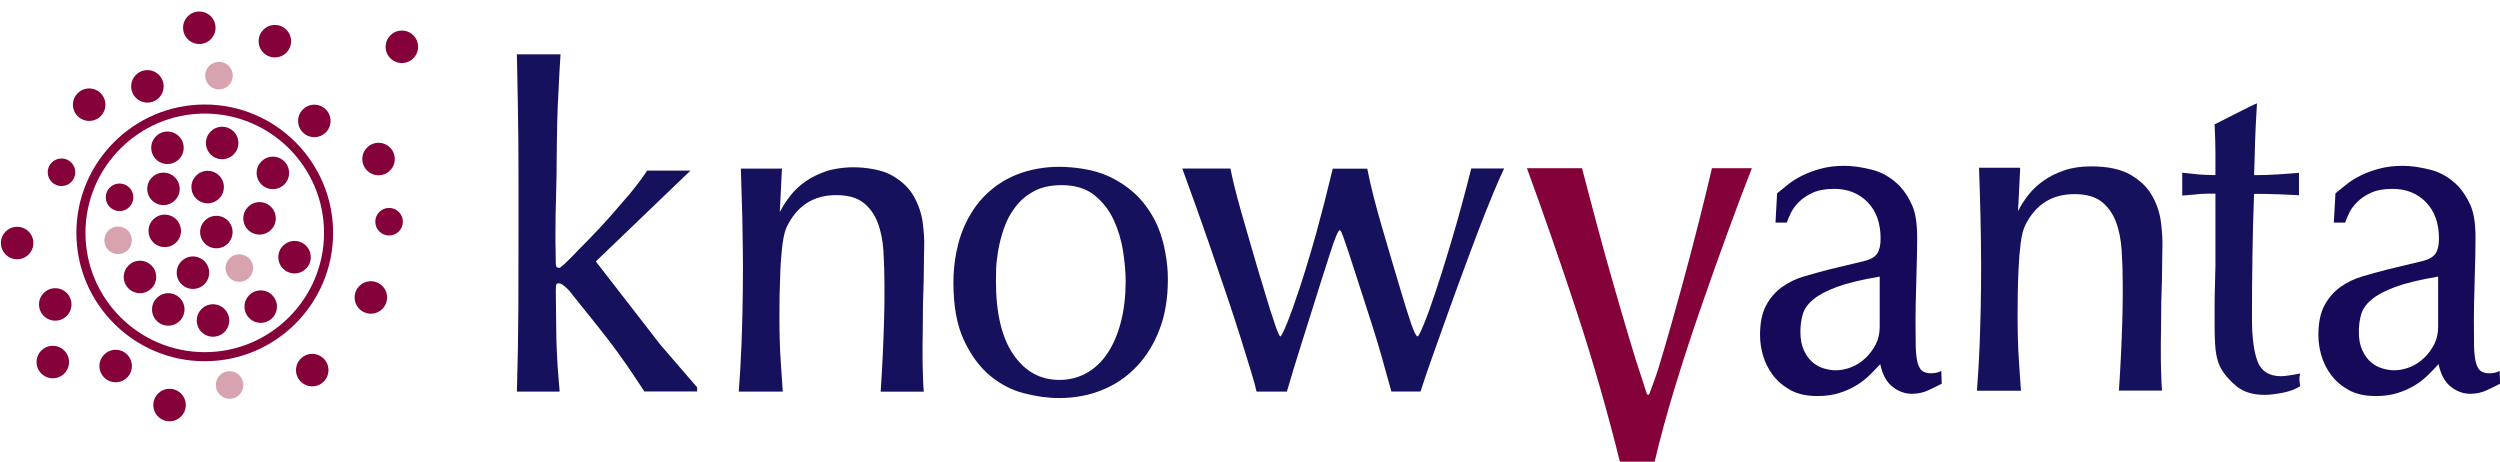 <svg xmlns="http://www.w3.org/2000/svg" xmlns:xlink="http://www.w3.org/1999/xlink" id="Layer_1" x="0px" y="0px" viewBox="0 0 275.59 50.89" style="enable-background:new 0 0 275.59 50.89;" xml:space="preserve">
<style type="text/css">
	.st0{fill:#16095A;}
	.st1{fill:#15115C;}
	.st2{fill:#840139;}
	.st3{fill:#D7A3AE;}
</style>
<g>
	<g>
		<g>
			<path class="st0" d="M195.72,24.59l0.18-3.28c0.37-0.3,0.78-0.63,1.24-1s0.99-0.69,1.6-0.99c0.61-0.3,1.29-0.54,2.04-0.74     c0.75-0.2,1.59-0.3,2.54-0.3c0.88,0,1.9,0.14,3.05,0.43c1.14,0.29,2.17,0.9,3.09,1.84c0.52,0.57,0.96,1.27,1.33,2.09     c0.37,0.82,0.55,2.01,0.55,3.55c0,0.37-0.01,0.99-0.02,1.86c-0.02,0.87-0.04,1.79-0.07,2.75c-0.03,0.96-0.05,1.86-0.07,2.7     c-0.02,0.84-0.02,1.43-0.02,1.76c0,1.11,0.01,2.04,0.02,2.8c0.01,0.76,0.08,1.36,0.18,1.81c0.11,0.45,0.27,0.78,0.5,0.98     c0.23,0.2,0.56,0.3,0.99,0.3c0.27,0,0.5-0.03,0.69-0.08c0.18-0.05,0.34-0.11,0.46-0.18l0.05,1.41c-0.52,0.27-1.04,0.52-1.56,0.76     c-0.52,0.23-1.1,0.35-1.74,0.35c-0.76,0-1.47-0.26-2.13-0.78c-0.66-0.52-1.11-1.35-1.35-2.49c-0.37,0.4-0.76,0.81-1.19,1.23     c-0.43,0.42-0.92,0.8-1.47,1.13c-0.55,0.34-1.18,0.61-1.88,0.83c-0.7,0.22-1.5,0.33-2.38,0.33c-1.19,0-2.18-0.22-2.98-0.66     c-0.79-0.44-1.44-0.99-1.95-1.67c-0.5-0.67-0.86-1.4-1.08-2.17s-0.32-1.52-0.32-2.22c0-1.35,0.22-2.43,0.66-3.26     c0.44-0.82,1.02-1.5,1.74-2.02c0.72-0.52,1.53-0.92,2.45-1.19c0.92-0.27,1.83-0.52,2.75-0.76l3.99-0.96     c0.64-0.17,1.08-0.44,1.33-0.81c0.24-0.37,0.37-0.91,0.37-1.62c0-1.72-0.48-3.06-1.44-4.04c-0.96-0.98-2.19-1.46-3.69-1.46     c-0.95,0-1.73,0.14-2.36,0.43c-0.63,0.29-1.14,0.63-1.53,1.03c-0.4,0.4-0.7,0.81-0.89,1.23c-0.2,0.42-0.34,0.76-0.43,1.03H195.72     z M207.21,30.49c-1.99,0.34-3.55,0.71-4.69,1.13c-1.15,0.42-2.02,0.88-2.63,1.39c-0.61,0.5-1,1.06-1.17,1.66     c-0.17,0.61-0.25,1.24-0.25,1.92c0,0.81,0.13,1.49,0.39,2.04c0.26,0.55,0.58,0.99,0.96,1.31c0.38,0.32,0.8,0.55,1.26,0.68     c0.46,0.13,0.88,0.2,1.28,0.2c0.58,0,1.16-0.12,1.74-0.35c0.58-0.23,1.1-0.57,1.56-1.01s0.83-0.94,1.12-1.51     c0.29-0.57,0.43-1.21,0.43-1.92V30.49z"></path>
			<path class="st0" d="M257.27,24.59l0.18-3.28c0.37-0.3,0.78-0.63,1.24-1s0.99-0.69,1.6-0.99c0.61-0.3,1.29-0.54,2.04-0.74     c0.75-0.2,1.59-0.3,2.54-0.3c0.88,0,1.9,0.14,3.05,0.43c1.14,0.29,2.17,0.9,3.09,1.84c0.52,0.57,0.96,1.27,1.33,2.09     c0.37,0.82,0.55,2.01,0.55,3.55c0,0.37-0.01,0.99-0.02,1.86c-0.02,0.87-0.04,1.79-0.07,2.75c-0.03,0.96-0.05,1.86-0.07,2.7     c-0.02,0.84-0.02,1.43-0.02,1.76c0,1.11,0.01,2.04,0.02,2.8c0.01,0.76,0.08,1.36,0.18,1.81c0.11,0.45,0.27,0.78,0.5,0.98     c0.23,0.2,0.56,0.3,0.99,0.3c0.27,0,0.5-0.03,0.69-0.08c0.18-0.05,0.34-0.11,0.46-0.18l0.05,1.41c-0.52,0.27-1.04,0.52-1.56,0.76     c-0.52,0.23-1.1,0.35-1.74,0.35c-0.76,0-1.47-0.26-2.13-0.78c-0.66-0.52-1.11-1.35-1.35-2.49c-0.37,0.4-0.76,0.81-1.19,1.23     c-0.43,0.42-0.92,0.8-1.47,1.13c-0.55,0.34-1.18,0.61-1.88,0.83c-0.7,0.22-1.5,0.33-2.38,0.33c-1.19,0-2.18-0.22-2.98-0.66     c-0.79-0.44-1.44-0.99-1.95-1.67c-0.5-0.67-0.86-1.4-1.08-2.17s-0.32-1.52-0.32-2.22c0-1.35,0.22-2.43,0.66-3.26     c0.44-0.82,1.02-1.5,1.74-2.02c0.72-0.52,1.53-0.92,2.45-1.19c0.92-0.27,1.83-0.52,2.75-0.76l3.99-0.96     c0.64-0.17,1.08-0.44,1.33-0.81c0.24-0.37,0.37-0.91,0.37-1.62c0-1.72-0.48-3.06-1.44-4.04c-0.96-0.98-2.19-1.46-3.69-1.46     c-0.95,0-1.73,0.14-2.36,0.43c-0.63,0.29-1.14,0.63-1.53,1.03c-0.4,0.4-0.7,0.81-0.89,1.23c-0.2,0.42-0.34,0.76-0.43,1.03H257.27     z M268.77,30.49c-1.99,0.34-3.55,0.71-4.69,1.13c-1.15,0.42-2.02,0.88-2.63,1.39c-0.61,0.5-1,1.06-1.17,1.66     c-0.17,0.61-0.25,1.24-0.25,1.92c0,0.81,0.13,1.49,0.39,2.04c0.26,0.55,0.58,0.99,0.96,1.31c0.38,0.32,0.8,0.55,1.26,0.68     c0.46,0.13,0.88,0.2,1.28,0.2c0.58,0,1.16-0.12,1.74-0.35c0.58-0.23,1.1-0.57,1.56-1.01s0.83-0.94,1.12-1.51     c0.29-0.57,0.43-1.21,0.43-1.92V30.49z"></path>
		</g>
		<path class="st1" d="M72.83,38.04l-7.15-9.22l3.17-3.04l1.53-1.47l5.73-5.5l0.01-0.01c-0.01,0-0.03,0.01-0.05,0.01h-4.69    c-0.01,0-0.02-0.01-0.03-0.01c0,0,0,0.01-0.01,0.01c-0.29,0.44-0.62,0.9-0.97,1.37c-0.29,0.38-0.59,0.76-0.92,1.16    c-0.2,0.24-0.41,0.47-0.61,0.7c-0.56,0.65-1.11,1.3-1.68,1.94c-0.78,0.87-1.55,1.7-2.31,2.47c-0.76,0.77-1.42,1.44-1.97,2.02    c-0.21,0.2-0.45,0.43-0.71,0.68c-0.26,0.25-0.44,0.38-0.53,0.38c-0.24,0-0.37-0.13-0.37-0.4c0-0.33-0.01-0.83-0.02-1.49    c-0.02-0.66-0.02-1.18-0.02-1.59c0-1.51,0.02-3.02,0.07-4.54c0.05-1.51,0.07-2.99,0.07-4.43c0-0.51,0.01-1.02,0.02-1.53    c0.02-1.36,0.04-2.71,0.1-4.04c0.02-0.44,0.05-0.88,0.07-1.32c0.07-1.4,0.13-2.79,0.23-4.2h-4.81c0.03,1.35,0.06,2.75,0.08,4.2    c0,0.14,0.01,0.27,0.01,0.41c0.03,1.6,0.05,3.22,0.07,4.86c0,0.03,0,0.05,0,0.08c0.01,1.62,0.02,3.23,0.02,4.83    c0,1.63,0,3.18,0,4.66c0,3.06-0.01,6.08-0.02,9.07c-0.02,2.99-0.07,6.01-0.16,9.07h4.64l0-0.01c0.02,0,0.05,0.01,0.07,0.01    c0-0.1-0.02-0.39-0.07-0.88c-0.05-0.49-0.09-1.07-0.14-1.76c-0.05-0.69-0.08-1.39-0.11-2.12c-0.03-0.72-0.05-1.35-0.05-1.89    l-0.05-4.43c0-0.2,0.01-0.39,0.02-0.58c0.01-0.18,0.11-0.28,0.3-0.28c0.15,0,0.34,0.08,0.55,0.25c0.21,0.17,0.41,0.35,0.6,0.55    c0.85,1.08,1.63,2.05,2.34,2.92c0.7,0.87,1.38,1.74,2.04,2.59c0.66,0.86,1.3,1.74,1.92,2.64c0.63,0.91,1.29,1.9,1.99,2.97h5.82    v-0.45L72.83,38.04z"></path>
		<path class="st1" d="M101.73,24.64c-0.12-1.01-0.44-1.97-0.94-2.9s-1.29-1.71-2.36-2.34c-0.67-0.4-1.5-0.66-2.48-0.81    c-0.59-0.09-1.22-0.15-1.92-0.15c-0.62,0-1.2,0.06-1.75,0.15c-0.41,0.07-0.82,0.15-1.19,0.28c-0.85,0.29-1.62,0.66-2.29,1.13    c-0.67,0.47-1.24,1-1.69,1.59s-0.84,1.18-1.15,1.79c0-0.17,0.02-0.48,0.05-0.93c0.03-0.45,0.05-0.93,0.07-1.44    c0.02-0.5,0.04-0.98,0.07-1.44c0.03-0.45,0.05-0.78,0.05-0.98h-4.53c0.06,1.78,0.11,3.59,0.16,5.44c0.03,1.3,0.05,2.54,0.06,3.75    c0,0.52,0.01,1.04,0.01,1.54c0,1.88-0.02,3.52-0.05,4.91c-0.03,1.39-0.07,2.63-0.11,3.7c-0.05,1.08-0.09,2.02-0.14,2.85    c-0.05,0.82-0.1,1.62-0.16,2.39h4.85c-0.06-0.94-0.14-2.07-0.23-3.4c-0.09-1.33-0.14-2.98-0.14-4.96c0-0.6,0.01-1.37,0.02-2.29    c0.02-0.92,0.05-1.87,0.09-2.85c0.03-0.66,0.08-1.29,0.14-1.89c0.03-0.29,0.05-0.58,0.09-0.85c0.11-0.86,0.27-1.5,0.48-1.94    c1.13-2.32,2.95-3.48,5.45-3.48c1.28,0,2.27,0.28,2.98,0.83c0.7,0.55,1.23,1.28,1.58,2.19c0.35,0.91,0.56,1.96,0.64,3.15    c0,0.03,0,0.06,0,0.1c0.07,1.16,0.11,2.35,0.11,3.56c0,0.24,0,0.73,0,1.49s-0.02,1.67-0.05,2.75c-0.03,1.08-0.08,2.28-0.14,3.6    c-0.06,1.33-0.14,2.66-0.23,4h4.76c-0.03-0.2-0.05-0.54-0.07-1.01c-0.02-0.47-0.03-0.98-0.05-1.54c-0.02-0.55-0.02-1.08-0.02-1.59    s0-0.87,0-1.11c0-0.27,0.01-0.71,0.02-1.33c0.01-0.62,0.02-1.32,0.02-2.09s0.01-1.57,0.05-2.39c0.03-0.82,0.05-1.59,0.05-2.29    c0-0.71,0.01-1.29,0.02-1.76c0-0.1,0.01-0.2,0.01-0.28c0.01-0.3,0.01-0.5,0.01-0.57C101.91,26.5,101.85,25.65,101.73,24.64z"></path>
		<path class="st1" d="M162.18,18.59c-0.7,2.79-1.39,5.32-2.06,7.58c-0.16,0.56-0.33,1.09-0.48,1.61c-0.48,1.59-0.92,2.99-1.33,4.21    c-0.53,1.61-0.98,2.86-1.35,3.75c-0.37,0.89-0.6,1.34-0.69,1.34c-0.15,0-0.38-0.45-0.69-1.34c-0.31-0.89-0.69-2.11-1.15-3.65    c-0.43-1.44-0.82-2.75-1.17-3.93c-0.04-0.13-0.08-0.25-0.11-0.38c-0.31-1.03-0.6-2.03-0.87-2.97c-0.31-1.06-0.59-2.09-0.85-3.1    c-0.26-1.01-0.5-2.05-0.71-3.12h-3.8c-0.61,2.55-1.23,4.96-1.85,7.21c-0.19,0.69-0.38,1.35-0.57,1.98    c-0.42,1.43-0.82,2.73-1.2,3.88c-0.55,1.66-1.02,2.98-1.42,3.96c-0.4,0.97-0.64,1.46-0.73,1.46c-0.09,0-0.24-0.3-0.46-0.91    c-0.21-0.6-0.44-1.29-0.69-2.07c-0.24-0.77-0.47-1.53-0.69-2.27c-0.21-0.74-0.37-1.24-0.46-1.51c-0.26-0.9-0.51-1.74-0.75-2.55    c-0.47-1.63-0.9-3.1-1.27-4.4c-0.55-1.95-0.95-3.54-1.19-4.79h-5.31c0.37,1.01,0.82,2.25,1.35,3.73c0.53,1.48,1.09,3.06,1.67,4.74    c0.08,0.24,0.17,0.49,0.25,0.73c0.5,1.44,0.99,2.89,1.49,4.36c0.58,1.71,1.11,3.32,1.58,4.81c0.47,1.49,0.88,2.8,1.21,3.9    c0.34,1.11,0.55,1.88,0.64,2.32h3.34c0.55-1.88,1.1-3.69,1.65-5.42c0.55-1.73,1.04-3.28,1.47-4.66c0.43-1.38,0.79-2.54,1.1-3.48    c0.3-0.92,0.5-1.54,0.59-1.84c0-0.01,0-0.01,0.01-0.02c0.21-0.67,0.41-1.23,0.6-1.69c0.18-0.45,0.32-0.68,0.41-0.68    s0.21,0.23,0.37,0.68c0.15,0.45,0.35,1.02,0.59,1.71c0,0.01,0.01,0.02,0.01,0.03c0.55,1.71,1.04,3.22,1.47,4.53    c0.43,1.31,0.82,2.54,1.19,3.7c0.37,1.16,0.71,2.3,1.03,3.43c0.32,1.13,0.66,2.36,1.03,3.7h3.21c0.37-1.14,0.81-2.44,1.33-3.9    c0.52-1.46,1.06-2.98,1.63-4.56c0.56-1.58,1.15-3.17,1.74-4.79c0.27-0.73,0.54-1.45,0.8-2.15c0.31-0.84,0.62-1.65,0.92-2.44    c0.55-1.44,1.07-2.75,1.56-3.93c0.49-1.17,0.9-2.12,1.24-2.82H162.18z"></path>
		<path class="st1" d="M253.56,41.17c-0.31,0.07-0.68,0.13-1.12,0.2c-0.44,0.07-0.77,0.1-0.98,0.1c-1.31,0-2.18-0.54-2.59-1.61    c-0.41-1.07-0.62-2.64-0.62-4.69c0-2.32,0.01-4.62,0.05-6.9c0.03-2.28,0.09-4.58,0.18-6.9c0.95,0,1.86,0.02,2.75,0.05    c0.89,0.03,1.62,0.07,2.2,0.1v-2.47c-0.79,0.07-1.6,0.13-2.43,0.18c-0.82,0.05-1.67,0.08-2.52,0.08c0.03-0.84,0.05-1.53,0.07-2.07    c0.01-0.54,0.03-1.07,0.04-1.59c0.02-0.52,0.04-1.1,0.07-1.74c0.03-0.64,0.08-1.48,0.14-2.52c-0.19,0.03-4.67,2.32-4.67,2.32    c0.06,1.31,0.09,2.35,0.09,3.12s0,1.6,0,2.47c-0.43,0-0.83-0.01-1.19-0.03c-0.37-0.02-0.7-0.04-1.01-0.08    c-0.64-0.07-1.13-0.12-1.46-0.15v2.52c0.49-0.03,0.88-0.07,1.19-0.1c0.3-0.03,0.58-0.06,0.82-0.08s0.49-0.03,0.73-0.03    c0.24,0,0.55,0,0.92,0v7.96c-0.03,1.18-0.05,2.14-0.07,2.9c-0.02,0.76-0.02,1.36-0.02,1.81c0,0.45,0,0.81,0,1.06s0,0.48,0,0.68    c0,1.58,0.06,2.68,0.18,3.3s0.28,1.1,0.46,1.44c0.4,0.74,0.99,1.43,1.76,2.07s1.82,0.96,3.14,0.96c0.52,0,1.17-0.08,1.95-0.23    s1.43-0.4,1.95-0.73c-0.06-0.33-0.09-0.59-0.09-0.76C253.47,41.66,253.5,41.44,253.56,41.17z"></path>
		<path class="st1" d="M238.22,24.54c-0.12-1.01-0.43-1.97-0.94-2.9s-1.29-1.71-2.36-2.34c-1.07-0.64-2.54-0.96-4.4-0.96    c-1.1,0-2.08,0.14-2.93,0.43c-0.86,0.29-1.62,0.66-2.29,1.13c-0.67,0.47-1.24,1-1.7,1.59s-0.84,1.18-1.14,1.79    c0-0.17,0.01-0.48,0.05-0.93c0.03-0.45,0.05-0.93,0.07-1.44c0.02-0.5,0.04-0.98,0.07-1.44c0.03-0.45,0.04-0.78,0.04-0.98h-4.53    c0.06,1.78,0.12,3.59,0.16,5.44c0.04,1.85,0.07,3.61,0.07,5.29c0,1.88-0.02,3.52-0.05,4.91c-0.03,1.39-0.07,2.63-0.11,3.7    s-0.09,2.02-0.14,2.85c-0.05,0.82-0.1,1.62-0.16,2.39h4.85c-0.06-0.94-0.14-2.07-0.23-3.4s-0.14-2.98-0.14-4.96    c0-0.6,0.01-1.37,0.02-2.29s0.05-1.87,0.09-2.85c0.05-0.97,0.12-1.89,0.23-2.75c0.11-0.86,0.27-1.5,0.48-1.94    c1.13-2.32,2.95-3.48,5.45-3.48c1.28,0,2.27,0.28,2.98,0.83c0.7,0.55,1.23,1.28,1.58,2.19c0.35,0.91,0.56,1.96,0.64,3.15    c0.08,1.19,0.12,2.41,0.12,3.65c0,0.24,0,0.73,0,1.49s-0.02,1.67-0.05,2.75c-0.03,1.08-0.08,2.28-0.14,3.6    c-0.06,1.33-0.14,2.66-0.23,4h4.76c-0.03-0.2-0.05-0.54-0.07-1.01c-0.02-0.47-0.03-0.98-0.05-1.54c-0.02-0.55-0.02-1.08-0.02-1.59    s0-0.87,0-1.11c0-0.27,0.01-0.71,0.02-1.33c0.01-0.62,0.02-1.32,0.02-2.09s0.02-1.57,0.05-2.39c0.03-0.82,0.05-1.59,0.05-2.29    c0-0.71,0.01-1.29,0.02-1.76c0.01-0.47,0.02-0.76,0.02-0.86C238.4,26.41,238.34,25.55,238.22,24.54z"></path>
		<path class="st2" d="M188.72,18.53c-0.38,1.64-0.87,3.66-1.48,6.07c-0.61,2.41-1.24,4.8-1.89,7.16c-0.65,2.37-1.24,4.49-1.79,6.36    c-0.54,1.88-0.94,3.13-1.17,3.75l-0.56,1.53c-0.07,0.09-0.12,0.13-0.15,0.13c-0.03,0-0.09-0.04-0.15-0.13l-0.51-1.59    c-0.41-1.19-0.89-2.73-1.45-4.61c-0.56-1.88-1.15-3.89-1.76-6.03c-0.61-2.14-1.22-4.32-1.81-6.53s-1.13-4.24-1.61-6.1h-6.07    c1.94,5.3,3.78,10.62,5.53,15.94c1.75,5.33,3.32,10.8,4.72,16.41h3.83c0.61-2.61,1.37-5.38,2.27-8.32    c0.9-2.94,1.85-5.86,2.86-8.75c1-2.89,1.99-5.67,2.96-8.32c0.97-2.65,1.84-4.97,2.63-6.96H188.72z"></path>
		<path class="st1" d="M128.45,27.78c-0.09-0.5-0.2-0.99-0.35-1.48c-0.43-1.48-1.12-2.8-2.08-3.98c-0.96-1.18-2.21-2.12-3.73-2.85    c-0.89-0.42-1.91-0.71-3.03-0.88c-0.79-0.12-1.62-0.2-2.52-0.2c-0.81,0-1.58,0.07-2.32,0.2c-0.84,0.15-1.64,0.37-2.4,0.68    c-1.44,0.59-2.66,1.44-3.69,2.54c-1.02,1.11-1.82,2.45-2.38,4.03c-0.22,0.61-0.38,1.26-0.52,1.93c-0.21,1.05-0.33,2.17-0.33,3.36    c0,2.59,0.38,4.7,1.15,6.35c0.76,1.65,1.72,2.95,2.86,3.91c1.15,0.96,2.4,1.61,3.76,1.96c1.36,0.35,2.65,0.53,3.87,0.53    c1.74,0,3.34-0.3,4.81-0.91c1.47-0.6,2.73-1.48,3.8-2.62c1.07-1.14,1.9-2.51,2.5-4.11c0.6-1.59,0.89-3.4,0.89-5.42    C128.75,29.8,128.64,28.79,128.45,27.78z M123.55,35.55c-0.35,1.33-0.84,2.46-1.47,3.4c-0.63,0.94-1.39,1.66-2.29,2.17    c-0.9,0.5-1.9,0.76-3,0.76c-2.11,0-3.8-0.93-5.08-2.8c-1.28-1.86-1.92-4.56-1.92-8.09c0-0.23,0.01-0.66,0.02-1.28    c0.01-0.57,0.09-1.21,0.2-1.92c0.01-0.07,0.02-0.13,0.03-0.2c0.14-0.79,0.35-1.6,0.64-2.44c0.29-0.84,0.7-1.61,1.24-2.32    c0.53-0.71,1.21-1.29,2.04-1.74c0.82-0.45,1.85-0.68,3.07-0.68c1.5,0,2.7,0.37,3.62,1.11c0.92,0.74,1.63,1.66,2.13,2.75    c0.5,1.09,0.85,2.25,1.03,3.48c0,0.02,0,0.03,0.01,0.05c0.18,1.21,0.27,2.29,0.27,3.25C124.08,32.72,123.9,34.22,123.55,35.55z"></path>
	</g>
</g>
<g>
	<g>
		<path class="st2" d="M22.57,39.82c-7.8,0-14.15-6.35-14.15-14.15s6.35-14.15,14.15-14.15s14.15,6.35,14.15,14.15    S30.38,39.82,22.57,39.82z M22.57,12.52c-7.25,0-13.15,5.9-13.15,13.15s5.9,13.15,13.15,13.15s13.15-5.9,13.15-13.15    S29.83,12.52,22.57,12.52z"></path>
	</g>
	<circle class="st2" cx="5.82" cy="39.91" r="1.79"></circle>
	<circle class="st2" cx="12.75" cy="40.35" r="1.79"></circle>
	<circle class="st2" cx="18.69" cy="44.65" r="1.79"></circle>
	<circle class="st3" cx="25.31" cy="42.44" r="1.52"></circle>
	<circle class="st2" cx="34.42" cy="40.8" r="1.79"></circle>
	<circle class="st2" cx="40.88" cy="32.79" r="1.79"></circle>
	<circle class="st2" cx="41.73" cy="17.53" r="1.79"></circle>
	<circle class="st2" cx="44.3" cy="5.16" r="1.79"></circle>
	<circle class="st2" cx="34.65" cy="13.33" r="1.79"></circle>
	<circle class="st2" cx="30.3" cy="4.54" r="1.79"></circle>
	<circle class="st2" cx="21.97" cy="3.06" r="1.79"></circle>
	<circle class="st2" cx="16.25" cy="9.52" r="1.79"></circle>
	<circle class="st2" cx="9.83" cy="11.54" r="1.79"></circle>
	<circle class="st2" cx="1.89" cy="26.79" r="1.79"></circle>
	<circle class="st2" cx="6.09" cy="33.56" r="1.79"></circle>
	<circle class="st2" cx="32.47" cy="28.35" r="1.79"></circle>
	<circle class="st2" cx="30.08" cy="19.06" r="1.79"></circle>
	<circle class="st2" cx="24.49" cy="15.76" r="1.79"></circle>
	<circle class="st2" cx="18.46" cy="16.29" r="1.79"></circle>
	<circle class="st2" cx="28.61" cy="24.07" r="1.79"></circle>
	<circle class="st2" cx="21.27" cy="30.06" r="1.79"></circle>
	<circle class="st2" cx="28.74" cy="33.8" r="1.79"></circle>
	<circle class="st2" cx="23.48" cy="35.33" r="1.79"></circle>
	<circle class="st2" cx="18.55" cy="34.11" r="1.79"></circle>
	<circle class="st2" cx="22.89" cy="20.62" r="1.79"></circle>
	<circle class="st2" cx="23.85" cy="25.58" r="1.79"></circle>
	<circle class="st2" cx="18.16" cy="25.45" r="1.79"></circle>
	<circle class="st2" cx="18.02" cy="20.82" r="1.79"></circle>
	<circle class="st2" cx="15.43" cy="30.53" r="1.79"></circle>
	<circle class="st2" cx="6.78" cy="18.99" r="1.52"></circle>
	<circle class="st3" cx="24.14" cy="8.34" r="1.52"></circle>
	<circle class="st3" cx="26.38" cy="29.55" r="1.52"></circle>
	<circle class="st3" cx="13.02" cy="26.49" r="1.52"></circle>
	<circle class="st2" cx="13.18" cy="21.75" r="1.52"></circle>
	<circle class="st2" cx="42.89" cy="24.44" r="1.52"></circle>
</g>
</svg>